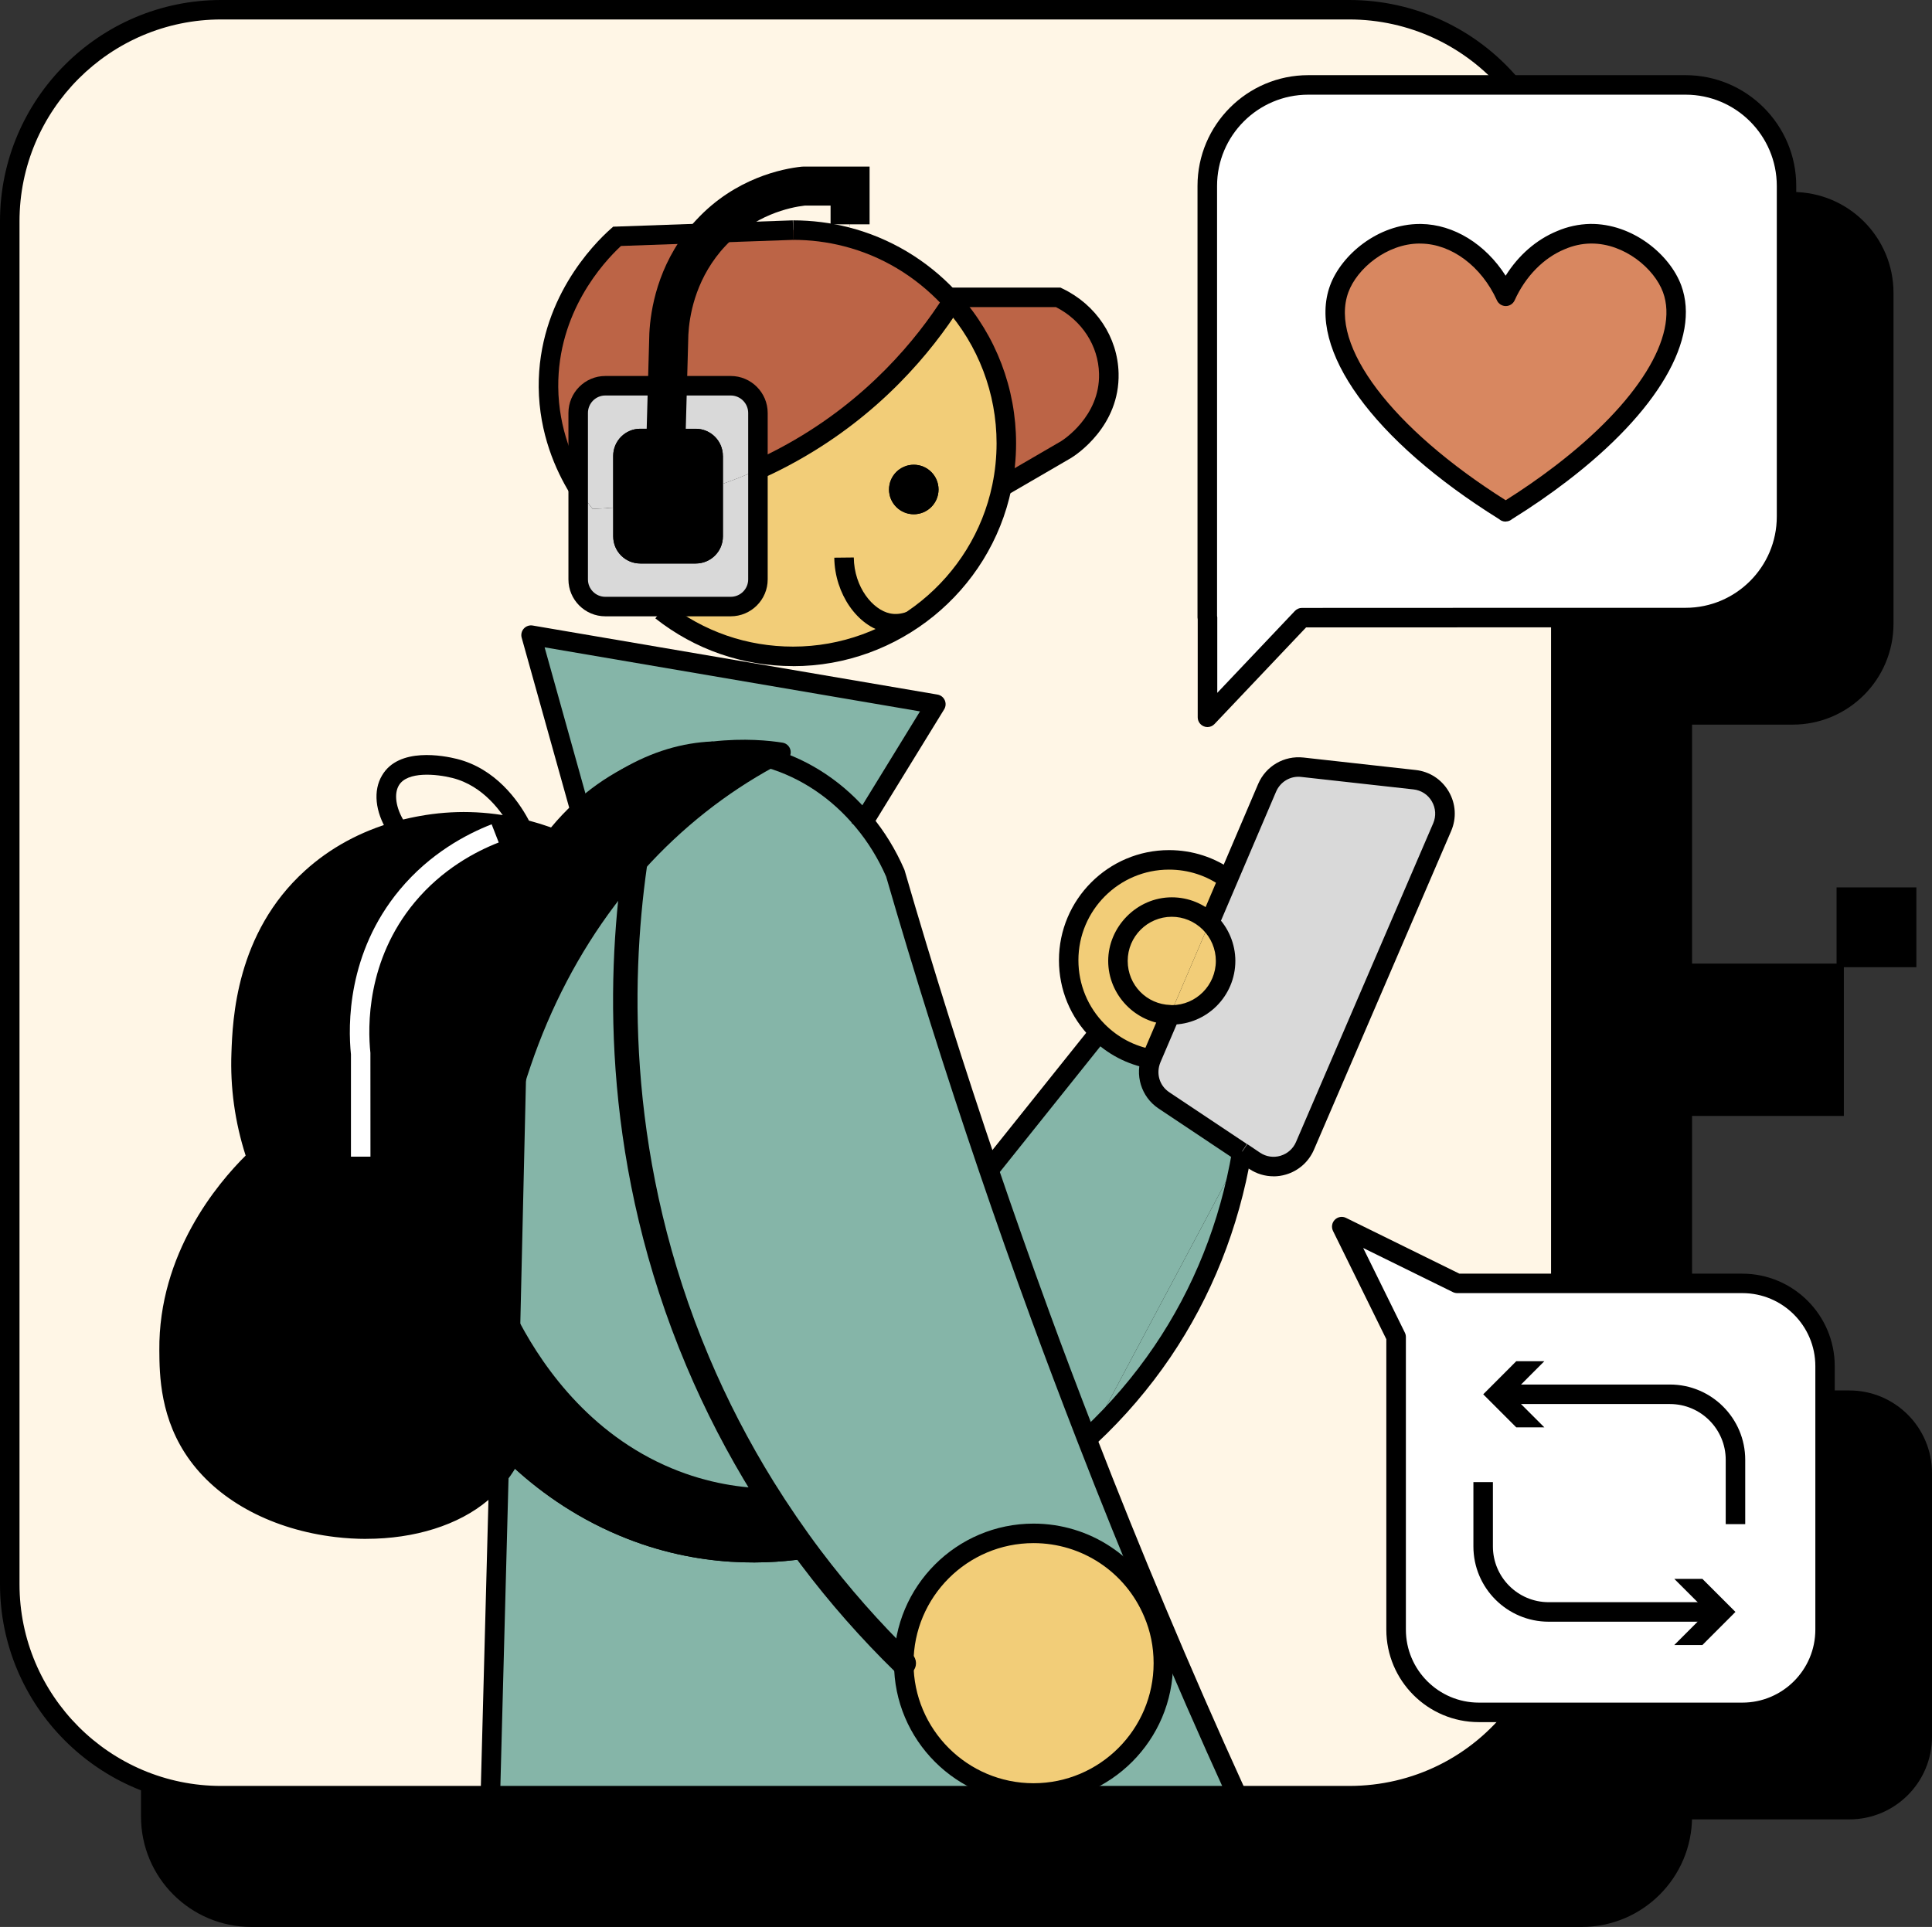 <svg xmlns="http://www.w3.org/2000/svg" width="412" height="411" viewBox="0 0 412 411" fill="none"><rect x="0" y="0" width="412" height="411" fill="#333333" stroke="none"/><g clip-path="url(#clip0_52_556)"><path d="M308.959 284.457L333.566 296.568H394.365C404.106 296.568 412 304.465 412 314.208V370.419C412 380.162 404.106 388.059 394.365 388.059H338.17C328.429 388.059 320.535 380.162 320.535 370.419V307.984L308.959 284.457Z" fill="black"></path><path d="M280.281 62.479C280.281 50.585 289.913 40.95 301.803 40.95H382.268C394.159 40.95 403.791 50.585 403.791 62.479V133.028C403.791 144.922 394.159 154.557 382.268 154.557H300.457L280.324 175.825V154.557H280.292V62.479H280.281Z" fill="black"></path><path d="M337.29 30.088H53.611C40.609 30.088 30.069 40.631 30.069 53.637V387.451C30.069 400.457 40.609 411 53.611 411H337.29C350.292 411 360.833 400.457 360.833 387.451V53.637C360.833 40.631 350.292 30.088 337.29 30.088Z" fill="black"></path><path d="M371.55 273.736H310.74L286.134 261.625L297.72 285.152V347.576C297.72 357.33 305.604 365.216 315.355 365.216H371.55C381.28 365.216 389.185 357.33 389.185 347.576V291.365C389.185 281.632 381.28 273.725 371.55 273.725V273.736Z" fill="white"></path><path d="M332.849 131.725V273.746H310.74L286.134 261.635L297.72 285.163V347.587C297.72 357.341 305.604 365.227 315.355 365.227H323.608C315.377 376.024 302.379 382.997 287.73 382.997H263.547V382.357C257.868 369.898 252.21 356.994 246.618 343.666C241.569 331.663 236.573 319.302 231.643 306.593L232.512 306.257C237.355 301.716 242.763 295.818 247.834 288.345C258.834 272.117 263.037 256.139 264.807 245.766L267.532 247.601C271.322 250.121 276.458 248.601 278.261 244.419L307.526 176.433C309.459 171.936 306.505 166.842 301.64 166.299L277.707 163.637C274.504 163.279 271.463 165.071 270.204 168.026L261.886 187.501C258.346 184.927 254.002 183.406 249.3 183.406C237.486 183.406 227.897 192.998 227.897 204.816C227.897 210.746 230.286 216.09 234.152 219.957L233.902 220.772L211.424 248.872L210.718 249.122C203.356 227.485 196.786 206.521 190.922 186.274C189.152 182.222 186.883 178.518 184.168 175.249L199.555 150.201L113.226 135.472L123.705 172.957C122.163 174.369 120.665 175.955 119.21 177.704C119.09 177.845 118.96 177.997 118.873 178.138C116.734 177.28 113.987 176.346 110.74 175.618C108.644 171.773 104.29 165.756 96.949 163.909C96.037 163.681 86.296 161.248 83.245 166.472C81.703 169.047 82.246 172.816 84.407 176.292C79.412 177.704 72.277 180.539 65.729 186.47C51.298 199.493 50.614 217.589 50.364 224.617C50.006 234.122 51.928 241.866 53.546 246.776C49.343 250.849 34.792 265.98 34.998 288.03C35.042 293.124 35.118 302.488 41.427 311.014C54.838 329.241 87.99 332.217 103.356 319.226C104.518 318.27 105.495 317.271 106.309 316.315C105.723 338.322 105.147 360.35 104.561 382.367V383.008H47.139C22.25 383.008 2.052 362.827 2.052 337.909V47.196C2.074 22.278 22.272 2.085 47.16 2.085H287.73C301.564 2.085 313.954 8.331 322.229 18.129H278.978C267.087 18.129 257.455 27.763 257.455 39.657V131.725H257.499V153.003L277.631 131.746L332.849 131.725ZM227.343 95.88C227.778 95.608 236.725 89.992 236.454 79.63C236.291 72.765 232.132 66.508 225.66 63.402H202.368L202.303 63.467C196.504 57.265 188.989 52.692 180.509 50.509L181.258 47.847V39.69H171.354C169.031 39.94 159.377 41.287 151.559 49.694C144.902 49.944 138.224 50.172 131.578 50.4C129.537 52.214 116.81 63.88 116.962 82.563C117.049 92.067 120.459 99.519 123.304 104.157V123.589C123.304 126.793 125.899 129.368 129.081 129.368H141.036V130.258C148.768 136.352 158.53 139.991 169.128 139.991C191.053 139.991 209.35 124.49 213.628 103.831C218.2 101.191 222.783 98.508 227.332 95.869L227.343 95.88Z" fill="#FFF6E6"></path><path d="M359.443 18.118H278.978C267.087 18.118 257.455 27.753 257.455 39.647V131.714H257.499V152.993L277.631 131.735L332.849 131.714H359.443C371.333 131.714 380.965 122.079 380.965 110.185V39.647C380.965 27.753 371.333 18.118 359.443 18.118ZM332.849 101.061C329.298 103.787 325.378 106.492 321.121 109.131V109.175C321.121 109.175 321.1 109.175 321.1 109.153C321.1 109.153 321.085 109.16 321.056 109.175V109.131C294.213 92.491 281.149 73.688 285.602 61.599C287.697 55.896 294.81 49.737 303.03 49.868C310.458 49.976 317.462 55.19 321.1 63.206C323.662 57.526 327.919 53.268 332.849 51.247C334.869 50.378 336.986 49.911 339.147 49.879C347.357 49.759 354.469 55.907 356.576 61.61C360.322 71.787 351.668 86.701 332.849 101.072V101.061Z" fill="white"></path><path d="M356.576 61.599C354.48 55.896 347.367 49.737 339.147 49.868C336.986 49.911 334.858 50.367 332.849 51.236C327.919 53.257 323.662 57.515 321.1 63.196C317.462 55.19 310.447 49.966 303.03 49.857C294.821 49.737 287.708 55.885 285.602 61.588C281.15 73.677 294.213 92.48 321.056 109.121V109.164C321.056 109.164 321.078 109.164 321.1 109.142C321.1 109.142 321.107 109.15 321.121 109.164V109.121C325.389 106.481 329.298 103.776 332.849 101.05C351.668 86.679 360.322 71.755 356.576 61.588V61.599Z" fill="#D88760"></path><path d="M301.651 166.299L277.718 163.637C274.515 163.279 271.474 165.071 270.215 168.026L261.897 187.501L257.944 196.778C260.061 198.863 261.375 201.774 261.375 204.957C261.375 211.3 256.239 216.46 249.897 216.46C249.778 216.46 249.648 216.46 249.539 216.438L245.543 225.779C245.543 225.779 245.521 225.845 245.5 225.888C244.186 229.092 245.293 232.775 248.203 234.708L264.752 245.755L264.839 245.614C264.839 245.679 264.818 245.722 264.818 245.777L267.543 247.612C271.333 250.132 276.469 248.612 278.272 244.43L307.537 176.444C309.47 171.947 306.516 166.853 301.651 166.31V166.299Z" fill="#D9D9D9"></path><path d="M264.839 245.592C264.839 245.657 264.818 245.701 264.818 245.755L264.752 245.733L264.839 245.592Z" fill="white"></path><path d="M264.763 245.744L264.829 245.766C263.058 256.15 258.856 272.117 247.856 288.345C242.785 295.818 237.377 301.716 232.534 306.257L264.763 245.744Z" fill="#85B5A8"></path><path d="M264.763 245.744L232.534 306.257L231.665 306.593C228.375 298.132 225.117 289.518 221.914 280.753C218.005 270.064 214.28 259.517 210.751 249.111L211.457 248.861L233.935 220.761L234.185 219.947C237.225 222.988 241.134 225.106 245.521 225.877C244.207 229.082 245.315 232.764 248.225 234.697L264.774 245.744H264.763Z" fill="#85B5A8"></path><path d="M263.547 382.346V382.987H220.394V382.422C235.683 382.422 248.073 370.028 248.073 354.734C248.073 350.933 247.302 347.261 245.89 343.959L246.618 343.644C252.21 356.983 257.868 369.876 263.547 382.335V382.346Z" fill="#85B5A8"></path><path d="M261.886 187.491L257.933 196.767C255.848 194.725 253.025 193.454 249.886 193.454C243.545 193.454 238.409 198.613 238.409 204.935C238.409 211.257 243.36 216.253 249.539 216.416L245.543 225.758C245.543 225.758 245.521 225.823 245.499 225.866C241.112 225.095 237.203 222.977 234.163 219.936C230.297 216.069 227.908 210.725 227.908 204.794C227.908 192.976 237.496 183.385 249.311 183.385C254.013 183.385 258.356 184.905 261.897 187.48L261.886 187.491Z" fill="#F2CD78"></path><path d="M257.933 196.767C260.051 198.852 261.364 201.763 261.364 204.946C261.364 211.289 256.228 216.449 249.887 216.449C249.767 216.449 249.637 216.449 249.528 216.427L257.933 196.767Z" fill="#F2CD78"></path><path d="M257.933 196.767L249.528 216.427C243.349 216.264 238.398 211.159 238.398 204.946C238.398 198.733 243.534 193.465 249.876 193.465C253.014 193.465 255.848 194.736 257.922 196.778L257.933 196.767Z" fill="#F2CD78"></path><path d="M245.901 343.97C247.313 347.283 248.084 350.943 248.084 354.745C248.084 370.039 235.694 382.433 220.404 382.433C205.115 382.433 192.725 370.039 192.725 354.745C192.725 339.451 205.115 327.058 220.404 327.058C231.861 327.058 241.699 334.031 245.901 343.97Z" fill="#F2CD78"></path><path d="M236.454 79.63C236.725 89.992 227.778 95.608 227.343 95.88C222.793 98.519 218.211 101.202 213.639 103.842C214.258 100.844 214.595 97.726 214.595 94.544C214.595 82.954 210.251 72.352 203.095 64.314C202.845 64.021 202.596 63.728 202.303 63.456L202.368 63.391H225.66C232.132 66.487 236.291 72.754 236.454 79.619V79.63Z" fill="#BC6446"></path><path d="M220.404 382.432V382.997H104.594V382.356C105.18 360.35 105.755 338.322 106.342 316.304C107.547 314.892 108.438 313.578 109.046 312.557C114.269 317.423 121.903 323.245 132.023 327.492C149.246 334.748 164.676 333.607 172.929 332.26C180.02 341.667 186.97 349.129 192.725 354.745C192.725 370.039 205.115 382.432 220.404 382.432Z" fill="#85B5A8"></path><path d="M213.639 103.841C209.35 124.501 191.053 140.001 169.139 140.001C158.53 140.001 148.779 136.363 141.047 130.269V129.378H155.837C159.04 129.378 161.636 126.804 161.636 123.6V100.192C164.025 99.127 166.479 97.9 168.933 96.531C187.86 85.984 198.382 71.668 203.019 64.39L203.106 64.325C210.262 72.352 214.606 82.965 214.606 94.554C214.606 97.737 214.269 100.854 213.65 103.852L213.639 103.841ZM200.142 104.406C200.142 101.495 197.774 99.127 194.864 99.127C191.954 99.127 189.587 101.495 189.587 104.406C189.587 107.317 191.954 109.685 194.864 109.685C197.774 109.685 200.142 107.317 200.142 104.406Z" fill="#F2CD78"></path><path d="M203.095 64.325L203.008 64.391C198.372 71.668 187.849 85.984 168.922 96.531C166.468 97.9 164.014 99.127 161.625 100.192V88.081C161.625 84.876 159.03 82.28 155.826 82.28H142.307C142.415 78.598 142.513 74.894 142.622 71.212C142.763 68.344 143.556 59.188 150.418 50.987C150.788 50.531 151.168 50.118 151.559 49.694C157.422 49.488 163.265 49.281 169.128 49.075C173.059 49.075 176.86 49.575 180.509 50.509C188.989 52.692 196.504 57.265 202.303 63.467C202.596 63.739 202.845 64.032 203.095 64.325Z" fill="#BC6446"></path><path d="M199.566 150.19L184.179 175.238C178.858 168.764 171.865 164.028 164.112 161.737C164.969 161.28 165.795 160.846 166.566 160.444C165.273 160.238 159.616 159.358 152.134 160.216C144.902 160.487 138.745 162.899 133.858 165.745C130.427 167.559 126.996 169.905 123.727 172.946L113.248 135.461L199.577 150.19H199.566Z" fill="#85B5A8"></path><path d="M194.864 109.685C197.779 109.685 200.142 107.322 200.142 104.406C200.142 101.491 197.779 99.127 194.864 99.127C191.949 99.127 189.587 101.491 189.587 104.406C189.587 107.322 191.949 109.685 194.864 109.685Z" fill="black"></path><path d="M231.654 306.582C228.364 298.121 225.106 289.507 221.903 280.742C217.994 270.053 214.269 259.506 210.74 249.1C203.378 227.463 196.808 206.499 190.944 186.252C189.174 182.201 186.905 178.497 184.19 175.227C178.869 168.753 171.876 164.017 164.122 161.726C156.597 165.821 146.107 172.729 135.878 184.069C135.715 184.254 135.52 184.46 135.357 184.655C132.566 204.381 129.7 245.19 148.79 290.398C153.035 300.445 157.813 309.428 162.787 317.445C163.395 317.466 163.97 317.488 164.535 317.488C167.923 322.311 171.311 327.144 174.688 331.945C174.145 332.054 173.57 332.152 172.94 332.26C180.031 341.667 186.981 349.129 192.736 354.745C192.736 339.451 205.126 327.058 220.415 327.058C231.872 327.058 241.71 334.031 245.912 343.97L246.64 343.655C241.59 331.652 236.595 319.291 231.665 306.582H231.654Z" fill="#85B5A8"></path><path d="M181.258 39.69V47.847L180.509 50.509C176.871 49.574 173.059 49.075 169.128 49.075C163.265 49.281 157.422 49.488 151.559 49.694C159.377 41.287 169.031 39.94 171.354 39.69H181.258Z" fill="#FFF6E6"></path><path d="M164.524 317.488C167.912 322.311 171.3 327.144 174.677 331.945C174.134 332.054 173.559 332.152 172.929 332.26C169.541 327.764 166.131 322.832 162.776 317.445C163.384 317.466 163.96 317.488 164.524 317.488Z" fill="black"></path><path d="M162.776 317.445C166.12 322.832 169.53 327.764 172.929 332.261C164.676 333.607 149.246 334.759 132.023 327.492C121.892 323.245 114.258 317.423 109.046 312.557L109.23 312.242C109.48 301.629 109.73 291.028 109.958 280.394C114.595 289.627 124.292 304.627 141.677 312.492C149.658 316.109 157.064 317.238 162.787 317.445H162.776Z" fill="black"></path><path d="M166.555 160.444C165.784 160.835 164.959 161.28 164.101 161.736C161.777 161.052 159.355 160.574 156.901 160.346C155.262 160.205 153.654 160.161 152.123 160.227C159.605 159.369 165.263 160.248 166.555 160.455V160.444Z" fill="black"></path><path d="M161.625 100.181V123.589C161.625 126.793 159.03 129.368 155.826 129.368H129.081C125.899 129.368 123.304 126.793 123.304 123.589V104.157C124.531 106.177 125.671 107.654 126.377 108.545C127.669 108.502 129.146 108.404 130.764 108.273V114.41C130.764 117.615 133.359 120.189 136.541 120.189H148.355C151.559 120.189 154.154 117.615 154.154 114.41V103.179C156.586 102.321 159.084 101.343 161.625 100.181Z" fill="#D9D9D9"></path><path d="M161.625 88.081V100.192C159.084 101.354 156.597 102.332 154.154 103.19V97.259C154.154 94.055 151.559 91.459 148.355 91.459H142.057C142.144 88.396 142.22 85.343 142.307 82.28H155.826C159.03 82.28 161.625 84.876 161.625 88.081Z" fill="#D9D9D9"></path><path d="M123.857 173.511C125.975 171.415 129.374 168.395 133.837 165.755C140.222 162.388 146.65 160.846 152.112 160.227C153.654 160.161 155.251 160.205 156.89 160.346C159.344 160.574 161.755 161.052 164.09 161.736C156.565 165.831 146.075 172.74 135.846 184.08L135.552 183.211C135.487 183.689 135.411 184.167 135.324 184.666C133.326 186.893 131.35 189.304 129.417 191.89C120.643 203.556 114.92 215.71 111.174 226.735C111.218 224.65 111.283 222.553 111.315 220.479L122.446 179.746C121.696 179.387 120.697 178.909 119.47 178.399C120.198 177.465 120.991 176.531 121.838 175.607C122.25 175.151 122.923 174.423 123.836 173.522L123.857 173.511Z" fill="black"></path><path d="M162.776 317.445C157.053 317.238 149.658 316.109 141.666 312.492C124.281 304.627 114.584 289.627 109.947 280.394C110.36 262.504 110.783 244.614 111.196 226.724C114.942 215.699 120.654 203.556 129.439 191.879C131.372 189.304 133.348 186.882 135.346 184.656C132.555 204.381 129.689 245.19 148.779 290.398C153.025 300.445 157.802 309.428 162.776 317.445Z" fill="#85B5A8"></path><path d="M141.644 106.677C145.488 105.862 149.713 104.765 154.165 103.179V114.41C154.165 117.615 151.569 120.189 148.366 120.189H136.552C133.37 120.189 130.775 117.615 130.775 114.41V108.273C133.869 107.98 137.551 107.502 141.655 106.677H141.644Z" fill="black"></path><path d="M154.165 97.248V103.179C149.713 104.765 145.488 105.862 141.644 106.677C141.786 101.604 141.938 96.521 142.057 91.448H148.355C151.559 91.448 154.154 94.044 154.154 97.248H154.165Z" fill="black"></path><path d="M131.578 50.4C138.235 50.172 144.913 49.944 151.559 49.694C151.168 50.107 150.788 50.531 150.418 50.987C143.556 59.188 142.763 68.333 142.622 71.212C142.513 74.894 142.415 78.598 142.307 82.28H129.081C125.899 82.28 123.304 84.876 123.304 88.081V104.157C120.459 99.519 117.049 92.067 116.962 82.563C116.821 63.88 129.547 52.214 131.578 50.4Z" fill="#BC6446"></path><path d="M142.307 82.269C142.22 85.333 142.144 88.385 142.057 91.448H136.541C133.359 91.448 130.764 94.044 130.764 97.248V108.273C129.146 108.393 127.669 108.501 126.377 108.545C125.671 107.654 124.531 106.177 123.304 104.157V88.081C123.304 84.876 125.899 82.28 129.081 82.28H142.307V82.269Z" fill="#D9D9D9"></path><path d="M142.057 91.448C141.938 96.521 141.786 101.604 141.644 106.677C137.551 107.513 133.869 107.991 130.764 108.273V97.248C130.764 94.044 133.359 91.448 136.541 91.448H142.057Z" fill="black"></path><path d="M135.574 183.211L135.867 184.08C135.705 184.265 135.509 184.471 135.346 184.666C135.433 184.167 135.509 183.689 135.574 183.211Z" fill="black"></path><path d="M152.123 160.216C146.65 160.835 140.233 162.377 133.848 165.745C138.734 162.899 144.891 160.477 152.123 160.216Z" fill="white"></path><path d="M133.848 165.756C129.374 168.395 125.986 171.415 123.868 173.511L123.727 172.946C126.996 169.905 130.427 167.559 133.858 165.745L133.848 165.756Z" fill="black"></path><path d="M123.716 172.946L123.857 173.511C122.945 174.402 122.272 175.13 121.859 175.597C121.001 176.509 120.22 177.443 119.492 178.388C119.307 178.301 119.101 178.225 118.884 178.138C118.971 177.997 119.09 177.845 119.221 177.704C120.676 175.955 122.174 174.38 123.716 172.957V172.946Z" fill="#FFF6E6"></path><path d="M122.467 179.735L111.337 220.468C111.294 222.553 111.228 224.65 111.196 226.724C110.11 229.885 109.198 232.948 108.448 235.881C108.677 226.952 108.926 218.056 109.154 209.128C109.133 205.446 109.448 191.173 119.492 178.377C120.719 178.899 121.718 179.377 122.467 179.724V179.735Z" fill="black"></path><path d="M118.895 178.127C119.101 178.214 119.308 178.29 119.503 178.377C109.458 191.173 109.144 205.446 109.165 209.128C108.937 218.056 108.687 226.953 108.459 235.881C105.593 246.678 104.572 255.705 104.159 260.951L106.32 207.303C107.297 201.188 110.088 188.957 118.906 178.138L118.895 178.127Z" fill="black"></path><path d="M110.761 175.618C114.008 176.346 116.756 177.28 118.895 178.138C110.077 188.957 107.287 201.188 106.309 207.303L104.148 260.951C104.561 255.704 105.582 246.678 108.448 235.881C108.112 248.883 107.764 261.863 107.428 274.865C107.319 274.615 107.221 274.366 107.135 274.159L106.114 309.711L106.483 310.08C106.44 312.166 106.374 314.219 106.32 316.304C105.506 317.26 104.528 318.259 103.366 319.215C88.001 332.195 54.849 329.219 41.438 311.003C35.14 302.477 35.053 293.114 35.009 288.019C34.803 265.969 49.354 250.849 53.556 246.765C51.938 241.855 50.016 234.121 50.375 224.606C50.624 217.579 51.309 199.482 65.74 186.459C72.288 180.528 79.422 177.704 84.418 176.281C86.644 175.662 88.457 175.303 89.597 175.097C97.752 173.598 105.028 174.282 110.751 175.618H110.761Z" fill="black"></path><path d="M111.196 226.724C110.783 244.614 110.36 262.504 109.947 280.394C108.829 278.146 107.992 276.234 107.428 274.865C107.764 261.863 108.112 248.883 108.448 235.881C109.198 232.948 110.11 229.885 111.196 226.724Z" fill="black"></path><path d="M109.947 280.394C109.719 291.028 109.469 301.629 109.219 312.242L109.035 312.557C108.123 311.699 107.265 310.873 106.494 310.08C106.809 298.349 107.113 286.596 107.428 274.865C107.992 276.234 108.818 278.156 109.947 280.394Z" fill="black"></path><path d="M96.971 163.898C104.311 165.745 108.655 171.762 110.761 175.607C105.039 174.271 97.763 173.587 89.608 175.086C88.468 175.292 86.655 175.651 84.428 176.27C82.267 172.794 81.725 169.036 83.267 166.451C86.329 161.226 96.058 163.659 96.971 163.887V163.898Z" fill="#FFF6E6"></path><path d="M107.439 274.865C107.124 286.596 106.82 298.349 106.505 310.08L106.136 309.711L107.156 274.159C107.243 274.366 107.341 274.615 107.449 274.865H107.439Z" fill="black"></path><path d="M106.494 310.08C107.265 310.873 108.112 311.699 109.035 312.557C108.427 313.578 107.536 314.881 106.331 316.304C106.396 314.219 106.45 312.166 106.494 310.08Z" fill="black"></path><path d="M334.923 131.725H330.764V273.747H334.923V131.725Z" fill="black"></path><path d="M287.741 385.072H47.16C21.153 385.072 0 363.902 0 337.887V47.207C0 21.17 21.153 0 47.16 0H287.73C301.662 0 314.812 6.115 323.814 16.771L320.633 19.454C312.423 9.732 300.424 4.149 287.719 4.149H47.16C23.455 4.16 4.159 23.473 4.159 47.207V337.898C4.159 361.621 23.455 380.923 47.16 380.923H287.73C301.26 380.923 313.737 374.742 321.947 363.978L325.248 366.498C316.235 378.305 302.563 385.083 287.719 385.083L287.741 385.072Z" fill="black"></path><path d="M191.009 135.114C190.314 135.114 189.619 135.038 188.935 134.896C182.843 133.626 178 126.62 177.913 118.951L182.072 118.907C182.148 125.294 186.144 130.074 189.793 130.834C190.922 131.073 192.117 130.964 193.355 130.519L194.777 134.429C193.507 134.896 192.247 135.125 190.998 135.125L191.009 135.114Z" fill="black"></path><path d="M169.139 142.076C158.378 142.076 148.214 138.557 139.755 131.898L142.328 128.629C150.049 134.712 159.312 137.916 169.139 137.916C189.598 137.916 207.461 123.404 211.609 103.418C212.217 100.507 212.521 97.52 212.521 94.544C212.521 83.888 208.622 73.645 201.553 65.705C201.325 65.444 201.13 65.205 200.902 64.999C195.136 58.851 187.947 54.571 179.998 52.529C176.469 51.617 172.81 51.16 169.139 51.16V47C173.157 47 177.164 47.511 181.03 48.499C189.739 50.737 197.622 55.429 203.823 62.055C204.073 62.272 204.377 62.631 204.681 62.978C212.412 71.646 216.68 82.878 216.68 94.555C216.68 97.813 216.343 101.083 215.681 104.276C211.142 126.185 191.563 142.087 169.139 142.087V142.076Z" fill="black"></path><path d="M213.922 106.101L211.739 102.56L212.553 102.082C215.377 100.453 218.157 98.834 220.926 97.216L226.301 94.088C226.594 93.903 234.608 88.841 234.369 79.695C234.228 73.721 230.71 68.323 225.172 65.499H202.368V61.338H226.138L226.561 61.545C233.761 64.999 238.343 71.907 238.539 79.598C238.832 90.905 229.504 97.01 228.44 97.661L223.011 100.822C220.242 102.441 217.451 104.059 214.671 105.667L213.911 106.112L213.922 106.101Z" fill="black"></path><path d="M162.472 102.082L160.789 98.28C163.145 97.237 165.534 96.032 167.912 94.707C184.982 85.191 195.461 72.363 201.26 63.261L204.768 65.498C198.719 74.992 187.762 88.406 169.943 98.334C167.456 99.725 164.948 100.985 162.472 102.082Z" fill="black"></path><path d="M121.534 105.243C118.547 100.377 114.975 92.502 114.877 82.585C114.736 64.043 126.572 52.073 130.199 48.847L130.764 48.347L131.513 48.325C138.169 48.097 144.837 47.869 151.493 47.619L169.063 47L169.215 51.16L151.645 51.78C145.25 52.019 138.821 52.247 132.425 52.464C128.624 55.994 118.927 66.606 119.047 82.552C119.123 91.513 122.37 98.66 125.084 103.07L121.534 105.243Z" fill="black"></path><path d="M155.826 131.453H129.081C124.748 131.453 121.219 127.923 121.219 123.589V88.081C121.219 83.736 124.748 80.195 129.081 80.195H155.826C160.17 80.195 163.71 83.736 163.71 88.081V123.589C163.71 127.923 160.17 131.453 155.826 131.453ZM129.081 84.355C127.039 84.355 125.378 86.028 125.378 88.081V123.589C125.378 125.631 127.039 127.293 129.081 127.293H155.826C157.878 127.293 159.551 125.631 159.551 123.589V88.081C159.551 86.028 157.878 84.355 155.826 84.355H129.081Z" fill="black"></path><path d="M145.803 106.927H137.485V106.677C137.637 101.463 137.779 96.401 137.909 91.35L138.474 71.093C138.723 66.139 140.189 56.744 147.237 48.315C147.649 47.804 148.095 47.315 148.561 46.827C156.836 37.931 166.957 35.975 170.931 35.552L171.376 35.53H185.439V47.848H177.121V43.85H171.615C168.444 44.22 160.886 45.806 154.632 52.529C154.273 52.909 153.969 53.246 153.654 53.626C148.138 60.22 146.987 67.595 146.791 71.418L146.238 91.568C146.118 96.629 145.966 101.691 145.825 106.764V106.937L145.803 106.927Z" fill="black"></path><path d="M185.091 177.715L181.562 175.521L182.42 174.152L196.189 151.733L116.137 138.068L125.888 172.99L123.977 173.489L122.033 174.489C121.968 174.358 121.892 174.185 121.859 174.043L121.718 173.479L111.25 136.026C111.055 135.342 111.228 134.603 111.706 134.071C112.184 133.539 112.912 133.3 113.596 133.419L199.924 148.148C200.609 148.268 201.184 148.713 201.466 149.343C201.749 149.973 201.705 150.701 201.347 151.287L185.102 177.715H185.091Z" fill="black"></path><path d="M106.668 382.4L102.509 382.292L104.279 315.544C104.333 313.708 104.387 311.883 104.42 310.037L108.579 310.124C108.535 311.981 108.481 313.817 108.438 315.663L108.416 316.359L106.668 382.4Z" fill="black"></path><path d="M106.347 235.814L105.361 274.797L109.518 274.902L110.505 235.92L106.347 235.814Z" fill="black"></path><path d="M121.143 179.659L117.852 177.107C118.645 176.086 119.492 175.097 120.339 174.174C120.763 173.718 121.447 172.957 122.402 172.023C125.595 168.851 129.091 166.136 132.783 163.963C138.984 160.346 145.467 158.391 152.047 158.141L152.199 162.302C146.314 162.519 140.482 164.289 134.89 167.559C131.513 169.557 128.288 172.056 125.323 174.999C124.433 175.868 123.803 176.563 123.401 176.998C122.609 177.845 121.848 178.736 121.132 179.659H121.143Z" fill="black"></path><path d="M261.658 383.215C255.794 370.343 250.093 357.309 244.707 344.459C239.679 332.521 234.63 320.03 229.711 307.332C226.138 298.121 222.945 289.66 219.937 281.459C216.039 270.814 212.282 260.147 208.753 249.774C201.651 228.908 194.994 207.781 188.968 186.969C187.285 183.135 185.134 179.637 182.572 176.563C177.435 170.329 170.855 165.886 163.514 163.724L164.687 159.738C172.831 162.139 180.118 167.037 185.775 173.913C188.609 177.313 190.987 181.191 192.833 185.427C192.866 185.503 192.899 185.59 192.92 185.677C198.947 206.467 205.593 227.583 212.684 248.427C216.202 258.779 219.959 269.402 223.836 280.025C226.822 288.204 230.015 296.633 233.576 305.822C238.485 318.477 243.512 330.936 248.529 342.84C253.904 355.647 259.584 368.649 265.437 381.477L261.647 383.204L261.658 383.215Z" fill="black"></path><path d="M220.404 384.507C203.997 384.507 190.651 371.158 190.651 354.745C190.651 338.333 203.997 324.972 220.404 324.972C232.393 324.972 243.154 332.109 247.812 343.155C249.365 346.794 250.158 350.694 250.158 354.745C250.158 371.158 236.801 384.507 220.394 384.507H220.404ZM220.404 329.132C206.288 329.132 194.81 340.624 194.81 354.745C194.81 368.866 206.299 380.347 220.404 380.347C234.51 380.347 246.01 368.855 246.01 354.745C246.01 351.269 245.337 347.913 243.99 344.785C239.972 335.269 230.72 329.132 220.404 329.132Z" fill="black"></path><path d="M104.148 263.026C104.148 263.026 104.061 263.026 104.018 263.026C102.889 262.961 102.02 261.994 102.063 260.864L104.224 207.216C104.224 207.129 104.224 207.053 104.246 206.966C105.527 198.95 108.818 187.23 117.19 176.911C117.309 176.726 117.461 176.542 117.613 176.368C119.112 174.565 120.697 172.903 122.294 171.426C125.475 168.471 129.037 165.94 132.859 163.92C138.615 160.879 145.011 158.945 151.873 158.163C158.747 157.381 164.22 157.978 166.87 158.402C167.76 158.543 168.455 159.238 168.596 160.129C168.737 161.02 168.292 161.9 167.489 162.302C166.729 162.693 165.903 163.127 165.067 163.572C154.751 169.188 145.434 176.563 137.388 185.47L136.877 186.046C134.923 188.229 132.979 190.608 131.079 193.128C123.456 203.263 117.429 214.787 113.15 227.387C112.097 230.45 111.196 233.481 110.447 236.392C108.286 244.528 106.852 252.837 106.201 261.114C106.114 262.2 105.202 263.026 104.127 263.026H104.148ZM108.383 207.51L107.406 231.83C107.96 229.929 108.568 227.995 109.23 226.051C113.65 213.038 119.894 201.112 127.777 190.63C129.743 188.012 131.763 185.536 133.793 183.276L134.304 182.711C141.742 174.467 150.223 167.494 159.551 161.943C157.444 161.9 155.023 161.987 152.362 162.291C146.02 163.018 140.113 164.8 134.814 167.602C131.307 169.449 128.049 171.762 125.128 174.478C123.651 175.836 122.196 177.367 120.817 179.029L120.665 179.214C120.611 179.312 120.578 179.355 120.502 179.453C112.694 189.033 109.6 199.971 108.383 207.51Z" fill="black"></path><path d="M78.999 246.711H74.84V224.889C74.21 218.752 74.004 203.284 85.243 189.772C91.671 182.038 99.457 177.91 104.843 175.814L106.353 179.692C101.423 181.614 94.31 185.383 88.435 192.444C78.152 204.816 78.402 219.034 78.988 224.574V224.791L78.999 246.722V246.711Z" fill="white"></path><path d="M110.284 179.431C110.132 179.051 109.686 178.008 108.926 176.618C107.145 173.348 103.149 167.613 96.46 165.929C93.072 165.082 86.85 164.463 85.058 167.515C83.972 169.34 84.418 172.338 86.188 175.184C86.481 175.662 86.807 176.129 87.165 176.585L83.918 179.181C83.451 178.595 83.028 177.986 82.648 177.367C79.987 173.098 79.542 168.612 81.475 165.386C85.037 159.303 94.614 161.161 97.47 161.878C105.701 163.952 110.468 170.741 112.575 174.608C113.411 176.14 113.911 177.302 114.139 177.867L110.284 179.42V179.431Z" fill="black"></path><path d="M245.141 227.919C240.428 227.094 236.117 224.845 232.697 221.413C228.266 216.981 225.823 211.083 225.823 204.805C225.823 191.857 236.356 181.321 249.3 181.321C254.295 181.321 259.073 182.874 263.102 185.818L260.648 189.174C257.336 186.752 253.405 185.481 249.289 185.481C238.637 185.481 229.971 194.149 229.971 204.805C229.971 209.975 231.98 214.831 235.618 218.48C238.441 221.304 241.97 223.151 245.836 223.835L245.119 227.93L245.141 227.919Z" fill="black"></path><path d="M263.601 247.471L247.052 236.424C243.36 233.969 241.894 229.201 243.577 225.084L247.628 215.613L251.45 217.253L247.454 226.594C246.477 228.995 247.27 231.58 249.354 232.97L265.914 244.017L263.612 247.482L263.601 247.471Z" fill="black"></path><path d="M271.583 250.893C269.758 250.893 267.956 250.36 266.403 249.318L263.667 247.482L265.99 244.028L268.716 245.864C269.997 246.722 271.594 246.961 273.07 246.515C274.558 246.07 275.763 245.005 276.372 243.583L305.626 175.608C306.288 174.076 306.179 172.371 305.343 170.926C304.507 169.481 303.074 168.558 301.423 168.373L277.49 165.712C275.21 165.441 273.038 166.722 272.126 168.851L259.855 197.592L256.033 195.963L268.303 167.211C269.954 163.377 273.831 161.128 277.957 161.574L301.89 164.235C304.865 164.561 307.439 166.244 308.948 168.83C310.458 171.426 310.642 174.5 309.459 177.248L280.194 245.234C279.086 247.797 276.915 249.72 274.243 250.513C273.364 250.773 272.473 250.904 271.583 250.904V250.893Z" fill="black"></path><path d="M249.887 218.535C249.713 218.535 249.528 218.535 249.365 218.513C242.166 218.263 236.324 212.202 236.324 204.957C236.324 197.712 242.405 191.39 249.887 191.39C253.448 191.39 256.825 192.78 259.388 195.29C261.962 197.82 263.439 201.34 263.439 204.946C263.439 212.441 257.357 218.535 249.876 218.535H249.887ZM249.887 195.539C244.707 195.539 240.483 199.754 240.483 204.946C240.483 210.138 244.566 214.211 249.582 214.353L249.919 214.385C255.066 214.374 259.28 210.138 259.28 204.946C259.28 202.448 258.259 200.004 256.467 198.255C254.686 196.506 252.341 195.539 249.876 195.539H249.887Z" fill="black"></path><path d="M257.499 155.078C257.238 155.078 256.977 155.035 256.728 154.926C255.935 154.611 255.414 153.851 255.414 152.993V132.116C255.392 131.985 255.37 131.855 255.37 131.714V39.647C255.37 26.634 265.958 16.032 278.978 16.032H359.443C372.452 16.032 383.05 26.623 383.05 39.647V110.185C383.05 123.209 372.462 133.799 359.443 133.799L278.522 133.821L258.997 154.426C258.595 154.85 258.052 155.078 257.488 155.078H257.499ZM259.54 131.323C259.562 131.453 259.584 131.583 259.584 131.725V147.779L276.133 130.313C276.523 129.9 277.066 129.661 277.642 129.661L332.86 129.639H359.453C370.171 129.639 378.902 120.917 378.902 110.185V39.647C378.902 28.926 370.182 20.193 359.453 20.193H278.989C268.271 20.193 259.54 28.915 259.54 39.647V131.323Z" fill="black"></path><path d="M321.121 111.25H321.056C320.513 111.25 320.025 111.043 319.655 110.706C292.779 93.968 278.652 74.427 283.647 60.871C286.036 54.397 293.822 47.771 302.781 47.771C302.878 47.771 302.965 47.771 303.052 47.771C310.045 47.869 316.8 52.095 321.078 58.807C323.836 54.419 327.637 51.106 332.046 49.292C334.261 48.336 336.65 47.815 339.093 47.761C348.171 47.652 356.098 54.31 358.52 60.86C362.69 72.189 353.557 87.831 334.098 102.69C330.471 105.471 326.54 108.176 322.435 110.728C322.077 111.043 321.61 111.228 321.1 111.228L321.121 111.25ZM302.781 51.943C295.722 51.943 289.391 57.297 287.545 62.316C283.376 73.645 296.83 91.394 321.089 106.698C324.781 104.374 328.31 101.919 331.589 99.41C349.257 85.919 358.085 71.712 354.632 62.316C352.775 57.297 346.444 51.943 339.397 51.943C339.321 51.943 339.256 51.943 339.191 51.943C337.301 51.975 335.444 52.388 333.685 53.148C329.179 54.995 325.302 58.959 323 64.054C322.663 64.792 321.925 65.281 321.111 65.281C320.296 65.281 319.558 64.803 319.221 64.065C315.92 56.798 309.557 52.04 303.019 51.953C302.943 51.953 302.878 51.953 302.813 51.953L302.781 51.943Z" fill="black"></path><path d="M371.55 367.313H315.355C304.485 367.313 295.635 358.471 295.635 347.587V285.64L284.266 262.548C283.875 261.744 284.027 260.788 284.657 260.158C285.287 259.528 286.253 259.365 287.046 259.767L311.218 271.661H371.539C382.409 271.661 391.259 280.503 391.259 291.387V347.598C391.259 358.471 382.42 367.323 371.539 367.323L371.55 367.313ZM290.705 266.197L299.588 284.239C299.729 284.522 299.805 284.837 299.805 285.163V347.587C299.805 356.168 306.788 363.152 315.366 363.152H371.561C380.14 363.152 387.122 356.168 387.122 347.587V291.376C387.122 282.795 380.14 275.81 371.561 275.81H310.751C310.436 275.81 310.121 275.734 309.828 275.593L290.705 266.186V266.197Z" fill="black"></path><path d="M233.946 307.778L231.101 304.736C236.736 299.457 241.797 293.548 246.129 287.172C254.567 274.735 260.159 260.701 262.765 245.451C262.765 245.386 262.776 245.321 262.787 245.277L264.427 245.592H266.924L266.903 245.798C266.903 245.907 266.892 246.005 266.87 246.113C264.166 261.961 258.346 276.571 249.572 289.518C245.065 296.144 239.809 302.292 233.946 307.778Z" fill="black"></path><path d="M232.302 219.454L209.821 247.563L213.069 250.162L235.55 222.053L232.302 219.454Z" fill="black"></path><path d="M192.725 357.341C192.073 357.341 191.411 357.092 190.911 356.603C183.701 349.575 176.947 341.906 170.855 333.814C167.25 329.035 163.797 323.984 160.571 318.814C155.142 310.07 150.375 300.848 146.39 291.408C128.581 249.253 129.157 209.888 132.773 184.297C132.773 184.276 132.816 184.058 132.816 184.026C132.881 183.635 132.946 183.244 133.001 182.864C133.185 181.441 134.51 180.42 135.922 180.626C137.344 180.811 138.343 182.125 138.159 183.548C138.104 183.993 138.028 184.439 137.952 184.895C134.401 209.975 133.848 248.329 151.189 289.388C155.066 298.577 159.714 307.56 165.002 316.076C168.14 321.116 171.506 326.037 175.014 330.697C180.954 338.572 187.534 346.045 194.549 352.888C195.581 353.887 195.603 355.538 194.593 356.57C194.082 357.092 193.409 357.352 192.725 357.352V357.341Z" fill="black"></path><path d="M78.098 328.231C75.948 328.231 73.754 328.101 71.539 327.84C58.324 326.276 47.052 320.367 40.602 311.612C34.086 302.803 34.01 293.179 33.978 288.019C33.782 267.371 46.422 252.381 52.384 246.472C50.092 239.314 49.072 231.949 49.354 224.563C49.604 217.579 50.266 199.037 65.067 185.677C70.399 180.854 76.816 177.356 84.157 175.271C86.709 174.554 88.761 174.185 89.434 174.065C96.591 172.751 103.844 172.935 111 174.597C113.802 175.227 116.582 176.085 119.286 177.161C119.503 177.248 119.731 177.335 119.926 177.432C121.077 177.921 122.044 178.377 122.782 178.736L123.575 179.105L123.488 180.007L112.39 220.609L111 280.416C110.772 291.05 110.523 301.651 110.273 312.264V312.535L109.936 313.089C109.415 313.969 108.503 315.37 107.135 316.967C106.19 318.075 105.158 319.107 104.051 320.008C97.785 325.298 88.392 328.22 78.109 328.22L78.098 328.231ZM98.925 175.282C95.874 175.282 92.833 175.564 89.804 176.118C89.152 176.238 87.176 176.596 84.722 177.28C77.696 179.268 71.561 182.614 66.457 187.219C52.308 199.982 51.667 217.894 51.428 224.639C51.157 231.993 52.21 239.314 54.555 246.428L54.762 247.048L54.295 247.504C48.746 252.88 35.867 267.61 36.063 287.998C36.106 292.929 36.171 302.107 42.285 310.374C48.388 318.661 59.138 324.277 71.789 325.765C83.994 327.199 95.559 324.451 102.715 318.412C103.736 317.575 104.68 316.641 105.549 315.62C106.82 314.132 107.667 312.839 108.144 312.014L108.188 311.938C108.438 301.423 108.687 290.909 108.905 280.362L110.338 220.175L121.229 180.289C120.589 179.985 119.883 179.67 119.079 179.322L118.493 179.083C115.898 178.051 113.216 177.215 110.523 176.618C106.668 175.716 102.78 175.271 98.914 175.271L98.925 175.282Z" fill="black"></path><path d="M393.203 205.522H360.713V238.021H393.203V205.522Z" fill="black"></path><path d="M408.666 189.272H391.65V206.293H408.666V189.272Z" fill="black"></path><path d="M372.169 325.081H368.01V311.362C368.01 304.801 362.679 299.468 356.12 299.468H321.045V295.308H356.12C364.97 295.308 372.169 302.509 372.169 311.362V325.081Z" fill="black"></path><path d="M329.331 290.333L322.283 297.393L329.331 304.443H323.347L316.3 297.393L323.347 290.333H329.331Z" fill="black"></path><path d="M365.328 345.893H330.254C321.404 345.893 314.204 338.691 314.204 329.838V316.12H318.363V329.838C318.363 336.399 323.695 341.732 330.254 341.732H365.328V345.893Z" fill="black"></path><path d="M357.043 350.867L364.101 343.807L357.043 336.758H363.037L370.084 343.807L363.037 350.867H357.043Z" fill="black"></path></g><defs><clipPath id="clip0_52_556"><rect width="412" height="411" fill="white"></rect></clipPath></defs></svg>